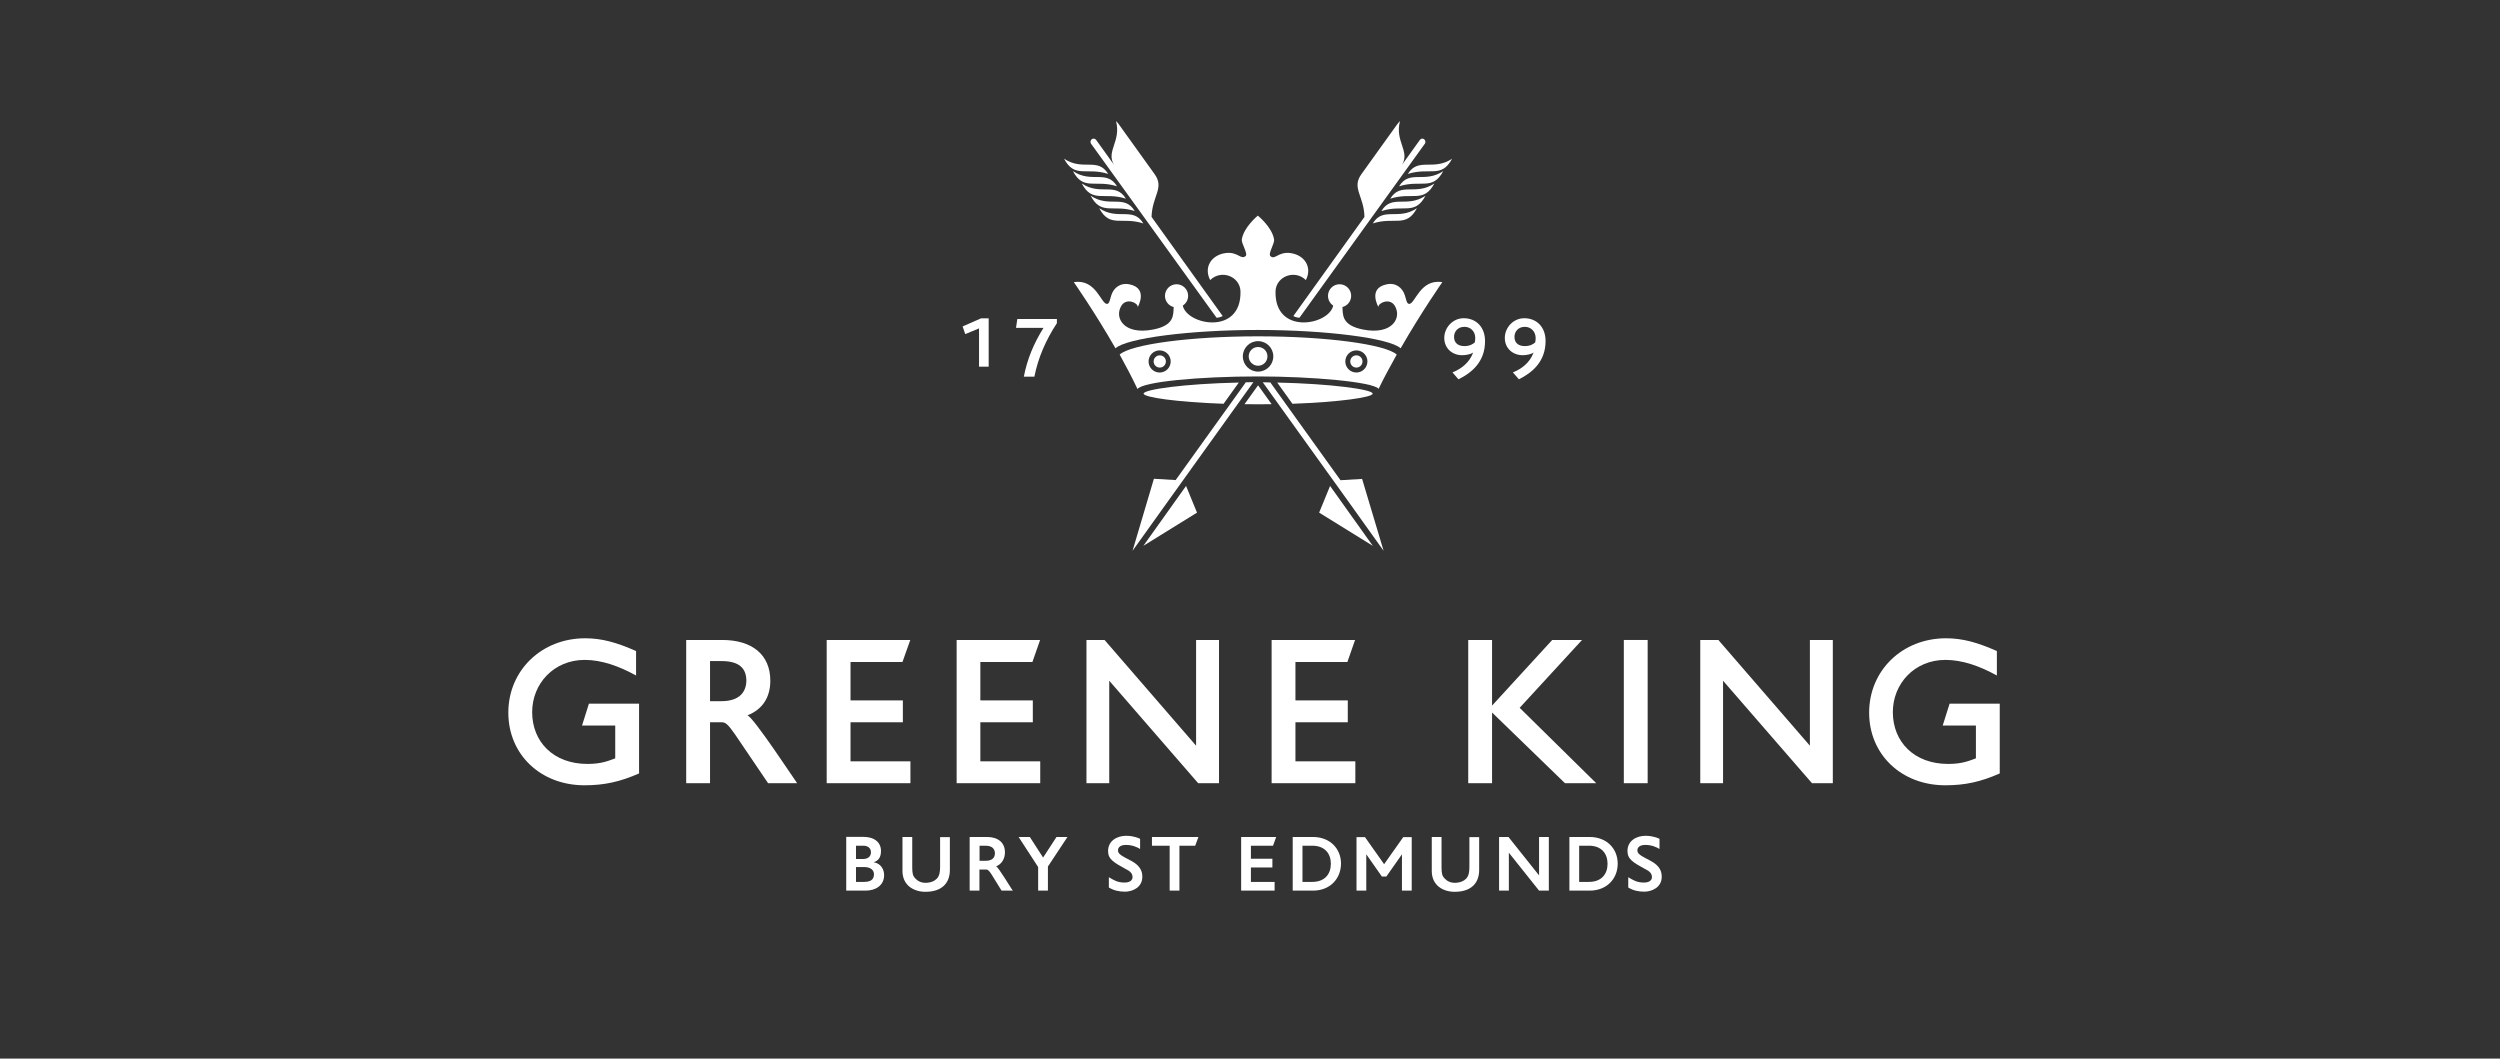 <?xml version="1.0" encoding="utf-8"?>
<!-- Generator: Adobe Illustrator 27.1.1, SVG Export Plug-In . SVG Version: 6.00 Build 0)  -->
<svg version="1.1" id="Layer_1" xmlns="http://www.w3.org/2000/svg" xmlns:xlink="http://www.w3.org/1999/xlink" x="0px" y="0px"
	 viewBox="0 0 1920 813" style="enable-background:new 0 0 1920 813;" xml:space="preserve">
<rect x="0" y="0" width="1920" height="813" fill="#333333" stroke="none"/>
<style type="text/css">
	.st0{fill:#FFFFFF;}
</style>
<path class="st0" d="M448.9,603.1c-33.7,0-58.5-23.6-58.5-55.8c0-32.4,25.5-57.1,59-57.1c12.8,0,24.2,3.2,39.1,9.8v18.8
	c-12.8-7.1-26.3-12-39.4-12c-23.9,0-40.4,18.4-40.4,40.1c0,22.8,16.3,39.8,42.5,39.8c11.1,0,16.5-2.6,21.3-4.3v-25.2H447l5.3-16.8
	h38.5V594C476.2,600.4,464.1,603.1,448.9,603.1"/>
<path class="st0" d="M589.9,601.5l-25.2-37.2c-5.6-8.2-7.7-9.6-10.3-9.6h-9.1v46.8H527v-110h27.7c22.8,0,36.9,11.2,36.9,31.3
	c0,12.7-5.9,22-17.6,26.6c4.2,0.6,38,52.1,38.2,52.1L589.9,601.5L589.9,601.5z M554.1,507.7h-8.8v30.8h8.8
	c14.9,0,19.2-8.2,19.1-16.2C573,513.2,567.6,507.7,554.1,507.7"/>
<polygon class="st0" points="634.9,601.5 634.9,491.5 699.1,491.5 693.1,508.4 653.2,508.4 653.2,537.9 693.4,537.9 693.4,554.7 
	653.2,554.7 653.2,584.7 699.2,584.7 699.2,601.5 "/>
<polygon class="st0" points="734.7,601.5 734.7,491.5 798.8,491.5 792.9,508.4 752.9,508.4 752.9,537.9 793.2,537.9 793.2,554.7 
	752.9,554.7 752.9,584.7 798.9,584.7 798.9,601.5 "/>
<polygon class="st0" points="920.2,601.5 851.9,522.8 851.9,601.5 834.4,601.5 834.4,491.5 848.3,491.5 918.6,572.7 918.6,491.5 
	936.2,491.5 936.2,601.5 "/>
<polygon class="st0" points="976.6,601.5 976.6,491.5 1040.7,491.5 1034.8,508.4 994.9,508.4 994.9,537.9 1035.1,537.9 
	1035.1,554.7 994.9,554.7 994.9,584.7 1040.9,584.7 1040.9,601.5 "/>
<polygon class="st0" points="1201.9,601.5 1145.9,547.2 1145.9,601.5 1127.6,601.5 1127.6,491.5 1145.9,491.5 1145.9,541.9 
	1192.1,491.5 1215,491.5 1167.1,543.6 1225.9,601.5 "/>
<rect x="1247.1" y="491.5" class="st0" width="18.3" height="110"/>
<polygon class="st0" points="1391.6,601.5 1323.3,522.8 1323.3,601.5 1305.8,601.5 1305.8,491.5 1319.7,491.5 1390,572.7 
	1390,491.5 1407.6,491.5 1407.6,601.5 "/>
<path class="st0" d="M1494,603.1c-33.7,0-58.5-23.6-58.5-55.8c0-32.4,25.5-57.1,59-57.1c12.8,0,24.2,3.2,39.1,9.8v18.8
	c-12.8-7.1-26.3-12-39.5-12c-23.9,0-40.4,18.4-40.4,40.1c0,22.8,16.3,39.8,42.5,39.8c11.1,0,16.5-2.6,21.3-4.3v-25.2H1492l5.3-16.8
	h38.5V594C1521.3,600.4,1509.3,603.1,1494,603.1"/>
<path class="st0" d="M664.7,684h-14.8v-41.3h13c8.9,0,13.7,4.4,13.7,10.9c0,5.6-2.7,7.6-5.6,8.6c6,1.1,8,6,8,9.9
	C679,679.9,672.7,684,664.7,684 M663,649.5h-5.6v10.2h5.5c3.6,0,6-1.9,6-5.1C668.9,651.4,666.6,649.5,663,649.5 M663.7,665.9h-6.3
	v11.4h6.3c6.1,0,7.5-2.8,7.5-5.9S668.7,665.9,663.7,665.9"/>
<path class="st0" d="M710.7,684.9c-8.9,0-17.6-4.9-17.6-16v-26.1h7.5v23.3c0,4.6,0.5,6.6,2.2,8.4c2.1,2.3,4.8,3.5,8,3.5
	c4.1,0,7.1-1.5,8.8-3.3c1.9-2.1,2.4-5.1,2.4-8.9v-22.9h7.5v25.5C729.4,678.3,723.3,684.9,710.7,684.9"/>
<path class="st0" d="M769.2,684l-7.8-12.6c-2-3.1-3-3.6-3.9-3.6h-5.3V684h-7.5v-41.2H758c8.5,0,13.8,4.3,13.8,11.8
	c0,4.8-2.4,9-6.8,10.8c1.8,0.3,12.4,18.6,12.9,18.6L769.2,684L769.2,684z M756.9,649.5h-4.6v11.6h4.6c5.6,0,7.2-2.8,7.2-5.9
	C764,652.1,762.1,649.5,756.9,649.5"/>
<polygon class="st0" points="804.8,665.5 804.8,684 797.3,684 797.3,665.9 782.3,642.8 790.9,642.8 801.1,658.6 811.4,642.8 
	819.8,642.8 "/>
<path class="st0" d="M864,684.8c-4.5,0-8.6-0.9-12.4-3.2v-7.9c3.6,2.1,6.4,4.1,12.1,4.1c4.2,0,6.1-1.9,6.1-4.2
	c0-3.7-3.4-5.2-5.3-6.2c-9.1-5-13.5-7.5-13.5-13.8c0-8.1,7.2-11.7,13.8-11.7c2,0,6,0.1,10.8,2.3v7.8c-2.6-1.5-5.9-3.1-11-3.1
	c-5.3,0-6,3-6,4c0,3,2.2,4,10.3,8.3c7.2,3.8,8.4,8.5,8.4,11.9C877.5,681.5,869.8,684.8,864,684.8"/>
<polygon class="st0" points="917.9,649.5 905.8,649.5 905.8,684 898.3,684 898.3,649.5 884.7,649.5 884.7,642.8 920.4,642.8 "/>
<polygon class="st0" points="977.7,649.5 960.7,649.5 960.7,659.5 977.2,659.5 977.2,666.2 960.7,666.2 960.7,677.3 978.9,677.3 
	978.9,684 953.2,684 953.2,642.8 980.1,642.8 "/>
<path class="st0" d="M1008.3,684h-15.5v-41.2h15.5c13.3,0,21.6,9.1,21.6,20.5C1029.8,674.8,1021.6,684,1008.3,684 M1007.8,649.5
	h-7.5v27.8h7.5c9.8,0,14.3-6.2,14.3-13.9C1022.1,655.7,1017.6,649.5,1007.8,649.5"/>
<polygon class="st0" points="1076.7,684 1076.7,656.1 1064.7,673.2 1061.3,673.2 1049.3,656.1 1049.3,684 1041.8,684 1041.8,642.9 
	1048.3,642.9 1063,663.7 1077.7,642.9 1084.2,642.9 1084.2,684 "/>
<path class="st0" d="M1117.2,684.9c-9,0-17.6-4.9-17.6-16v-26.1h7.5v23.3c0,4.6,0.5,6.6,2.2,8.4c2.1,2.3,4.8,3.5,8,3.5
	c4.1,0,7.1-1.5,8.8-3.3c1.9-2.1,2.4-5.1,2.4-8.9v-22.9h7.5v25.5C1135.9,678.3,1129.8,684.9,1117.2,684.9"/>
<polygon class="st0" points="1182,684 1158.8,654.9 1158.8,684 1151.3,684 1151.3,642.8 1158.5,642.8 1182,672.3 1182,642.8 
	1189.5,642.8 1189.5,684 "/>
<path class="st0" d="M1220.8,684h-15.5v-41.2h15.5c13.3,0,21.6,9.1,21.6,20.5C1242.4,674.8,1234.1,684,1220.8,684 M1220.3,649.5
	h-7.5v27.8h7.5c9.8,0,14.3-6.2,14.3-13.9C1234.6,655.7,1230.1,649.5,1220.3,649.5"/>
<path class="st0" d="M1262.8,684.8c-4.5,0-8.6-0.9-12.3-3.2v-7.9c3.6,2.1,6.4,4.1,12.1,4.1c4.2,0,6.1-1.9,6.1-4.2
	c0-3.7-3.4-5.2-5.3-6.2c-9.1-5-13.5-7.5-13.5-13.8c0-8.1,7.1-11.7,13.8-11.7c2,0,6,0.1,10.8,2.3v7.8c-2.6-1.5-5.9-3.1-11-3.1
	c-5.3,0-6,3-6,4c0,3,2.2,4,10.3,8.3c7.2,3.8,8.4,8.5,8.4,11.9C1276.4,681.5,1268.6,684.8,1262.8,684.8"/>
<path class="st0" d="M794.4,289.3h-8.1c2.7-13.8,7.6-25.4,15.1-37.5h-21.1l1-6.8h30.4v3.2C803.3,261,797.3,274.6,794.4,289.3"/>
<path class="st0" d="M817.2,121.9c14.4,9.7,25.9-1.4,33.9,11.7C834.4,128.2,825.4,137.3,817.2,121.9"/>
<path class="st0" d="M844.2,159.9c14.4,9.7,25.9-1.4,33.9,11.7C861.4,166.2,852.4,175.3,844.2,159.9"/>
<path class="st0" d="M824,131.4c14.4,9.7,25.9-1.4,33.9,11.7C841.2,137.7,832.1,146.8,824,131.4"/>
<path class="st0" d="M830.8,140.9c14.4,9.7,25.9-1.4,33.9,11.7C848,147.2,838.9,156.3,830.8,140.9"/>
<path class="st0" d="M837.6,150.3c14.4,9.7,25.9-1.4,33.9,11.8C854.8,156.7,845.8,165.8,837.6,150.3"/>
<path class="st0" d="M884.4,166.6c0.4-16.1,10.1-22.2,2.3-32.9l-27.2-37.9c-0.6-0.9-1.4-1.9-2.4-2.8c4.1,15.6-7.8,23-1.6,33.5
	c-8.3-11.5-13.7-19.1-13.7-19.1c-0.8-1-2.2-1.3-3.3-0.5c-1,0.8-1.3,2.2-0.7,3.3L934.3,244c1.4,0,3.5-0.5,4.7-1.3
	C939,242.6,910.5,203,884.4,166.6"/>
<path class="st0" d="M1115.2,121.9c-14.5,9.7-25.9-1.4-34,11.7C1097.9,128.2,1107,137.3,1115.2,121.9"/>
<path class="st0" d="M1088.2,159.9c-14.4,9.7-25.9-1.4-33.9,11.7C1070.9,166.2,1080,175.3,1088.2,159.9"/>
<path class="st0" d="M1108.4,131.4c-14.4,9.7-25.9-1.4-33.9,11.7C1091.1,137.7,1100.2,146.8,1108.4,131.4"/>
<path class="st0" d="M1101.6,140.9c-14.4,9.7-25.9-1.4-33.9,11.7C1084.3,147.2,1093.4,156.3,1101.6,140.9"/>
<path class="st0" d="M1094.8,150.3c-14.4,9.7-25.9-1.4-33.9,11.8C1077.5,156.7,1086.6,165.8,1094.8,150.3"/>
<path class="st0" d="M1047.9,166.6c-0.3-16.1-10.1-22.2-2.3-32.9l27.2-37.9c0.7-0.9,1.4-1.9,2.4-2.8c-4.1,15.6,7.8,23,1.6,33.5
	c8.3-11.5,13.7-19.1,13.7-19.1c0.7-1,2.2-1.3,3.2-0.5s1.3,2.2,0.7,3.3L998,244c-1.4,0-3.5-0.5-4.7-1.3
	C993.3,242.6,1021.8,203,1047.9,166.6"/>
<path class="st0" d="M973.4,273.7c0,4-3.2,7.2-7.2,7.2c-3.9,0-7.2-3.2-7.2-7.2s3.2-7.2,7.2-7.2S973.4,269.7,973.4,273.7"/>
<path class="st0" d="M895.4,277.6c0,2.6-2.1,4.7-4.7,4.7c-2.6,0-4.7-2.1-4.7-4.7s2.1-4.7,4.7-4.7C893.3,272.9,895.4,275,895.4,277.6
	"/>
<path class="st0" d="M1046.4,277.6c0,2.6-2.1,4.7-4.7,4.7s-4.7-2.1-4.7-4.7s2.1-4.7,4.7-4.7S1046.4,275,1046.4,277.6"/>
<path class="st0" d="M966.2,258.3c-52,0-97.5,6.1-106.3,14c4.6,8.3,9.7,18,13.7,26.5c3.8-5.6,47.2-9.7,92.6-9.7
	c40.9,0,88,4.1,92.6,9.5c4-8.5,9.3-17.9,13.9-26.3C1063.9,264.4,1018.2,258.3,966.2,258.3 M890.6,286.1c-4.7,0-8.5-3.8-8.5-8.5
	s3.8-8.5,8.5-8.5s8.5,3.8,8.5,8.5C899.1,282.3,895.3,286.1,890.6,286.1 M966.2,285.4c-6.5,0-11.7-5.2-11.7-11.7s5.2-11.7,11.7-11.7
	s11.7,5.2,11.7,11.7C977.9,280.1,972.7,285.4,966.2,285.4 M1041.7,286.1c-4.7,0-8.5-3.8-8.5-8.5s3.8-8.5,8.5-8.5s8.5,3.8,8.5,8.5
	C1050.1,282.3,1046.4,286.1,1041.7,286.1"/>
<path class="st0" d="M1075.7,267.5c15.9-27.8,32-50.8,32-50.8c-17.1-2.8-20.9,16.9-25.5,16.7c-1.9-0.1-2.2-3.3-3.3-6.7
	c-1.9-5.8-7-9.9-14.1-8.3c-14.6,3.1-6.1,17.4-6.2,17.4c-0.3-3.1,8.6-7.3,12.5-1.1c5.8,9.2-1.7,22.8-24.2,18.4
	c-16.7-3.3-15.5-11.3-15.9-17.3l0,0c3.9-1,6.7-4.5,6.7-8.6c0-4.9-4-8.9-8.9-8.9s-8.9,4-8.9,8.9c0,3.1,1.6,5.9,4,7.5v0.1
	c-3.4,15-45,22.8-44.3-10.9c0.2-11.5,14.7-17.3,23.3-8.8c5.1-9.9-1-19.1-11.5-20.7c-9.8-1.5-12.3,5.8-15.8,2.2
	c-1.8-1.9,3.4-9.6,2.9-12.7c-1.5-9.5-12.5-18.3-12.5-18.3s-10.8,8.8-12.3,18.3c-0.4,3.1,4.9,11,3,12.7c-3.8,3.3-6-3.7-15.8-2.2
	c-10.5,1.6-16.6,10.7-11.5,20.7c8.7-8.5,23.1-2.7,23.3,8.8c0.7,33.7-40.9,25.9-44.3,10.9v-0.1c2.4-1.6,4.1-4.3,4.1-7.5
	c0-4.9-4-8.9-8.9-8.9s-8.9,4-8.9,8.9c0,4.2,2.9,7.7,6.7,8.6l0,0c-0.4,6,0.8,14.1-15.9,17.3c-22.5,4.4-30-9.2-24.2-18.4
	c3.9-6.2,12.8-2.1,12.5,1.1c-0.1,0.1,8.4-14.3-6.2-17.4c-7.1-1.5-12.2,2.5-14.1,8.3c-1.1,3.4-1.4,6.6-3.3,6.7
	c-4.6,0.2-8.4-19.5-25.5-16.7c0,0,16.1,23,32,50.8c8.6-7.9,57.8-14.1,109.4-14.1C1017.8,253.4,1067.1,259.6,1075.7,267.5"/>
<path class="st0" d="M878.3,302.3c0,2.9,25.8,6.5,61.4,7.8l11.7-16.3C909.9,294.7,878.3,299.1,878.3,302.3"/>
<path class="st0" d="M1054.2,302.3c0-3.2-31.7-7.6-73.3-8.5l11.7,16.3C1028.3,308.8,1054.2,305.2,1054.2,302.3"/>
<path class="st0" d="M966.2,295.9L966.2,295.9l-10.4,14.5c3.4,0.1,6.9,0.1,10.4,0.1s7,0,10.4-0.1L966.2,295.9L966.2,295.9z"/>
<path class="st0" d="M897.2,384.7l65.4-91.2l-5.8,0.1l-53.9,75.1l-16.7-1L869.8,423L897.2,384.7L897.2,384.7"/>
<polygon class="st0" points="878.1,419.2 919.3,393.7 910.9,373.2 "/>
<path class="st0" d="M1035.3,384.8l27.3,38.2l-16.5-55.2l-16.6,1l-53.9-75.1l-5.8-0.1L1035.3,384.8
	C1035.2,384.7,1035.3,384.7,1035.3,384.8"/>
<polygon class="st0" points="1013.1,393.7 1054.3,419.2 1021.5,373.2 "/>
<path class="st0" d="M1120.1,291.3l-4.6-5.3c6.5-2.6,13-7.3,15.9-15.3c-1.8,1.4-5.5,2.1-8.5,2.1c-7.5,0-13.8-5.2-13.7-13.5
	c0.1-7.6,6.4-14.9,14.9-14.9c9.7,0,16.4,6.9,16.4,17.5C1140.6,277.7,1130.5,286.2,1120.1,291.3 M1124.7,251c-5.5,0-8,4.1-8,7.7
	c0,4.8,3.3,7.1,7.9,7.1c4.2,0,6.5-1.5,8-2.8c0.2-1,0.4-1.9,0.4-3.4C1133,254.1,1129,251,1124.7,251"/>
<path class="st0" d="M1166.5,291.3l-4.6-5.3c6.5-2.6,13-7.3,15.9-15.3c-1.8,1.4-5.5,2.1-8.4,2.1c-7.5,0-13.8-5.2-13.7-13.5
	c0.1-7.6,6.4-14.9,14.9-14.9c9.7,0,16.4,6.9,16.4,17.5C1187,277.7,1176.8,286.2,1166.5,291.3 M1171.1,251c-5.5,0-8,4.1-8,7.7
	c0,4.8,3.3,7.1,7.9,7.1c4.2,0,6.5-1.5,8-2.8c0.2-1,0.4-1.9,0.4-3.4C1179.3,254.1,1175.3,251,1171.1,251"/>
<polygon class="st0" points="751.9,281.6 751.9,252.2 741.3,256.6 739.3,250.7 753.4,244.5 759.3,244.5 759.3,281.6 "/>
</svg>
